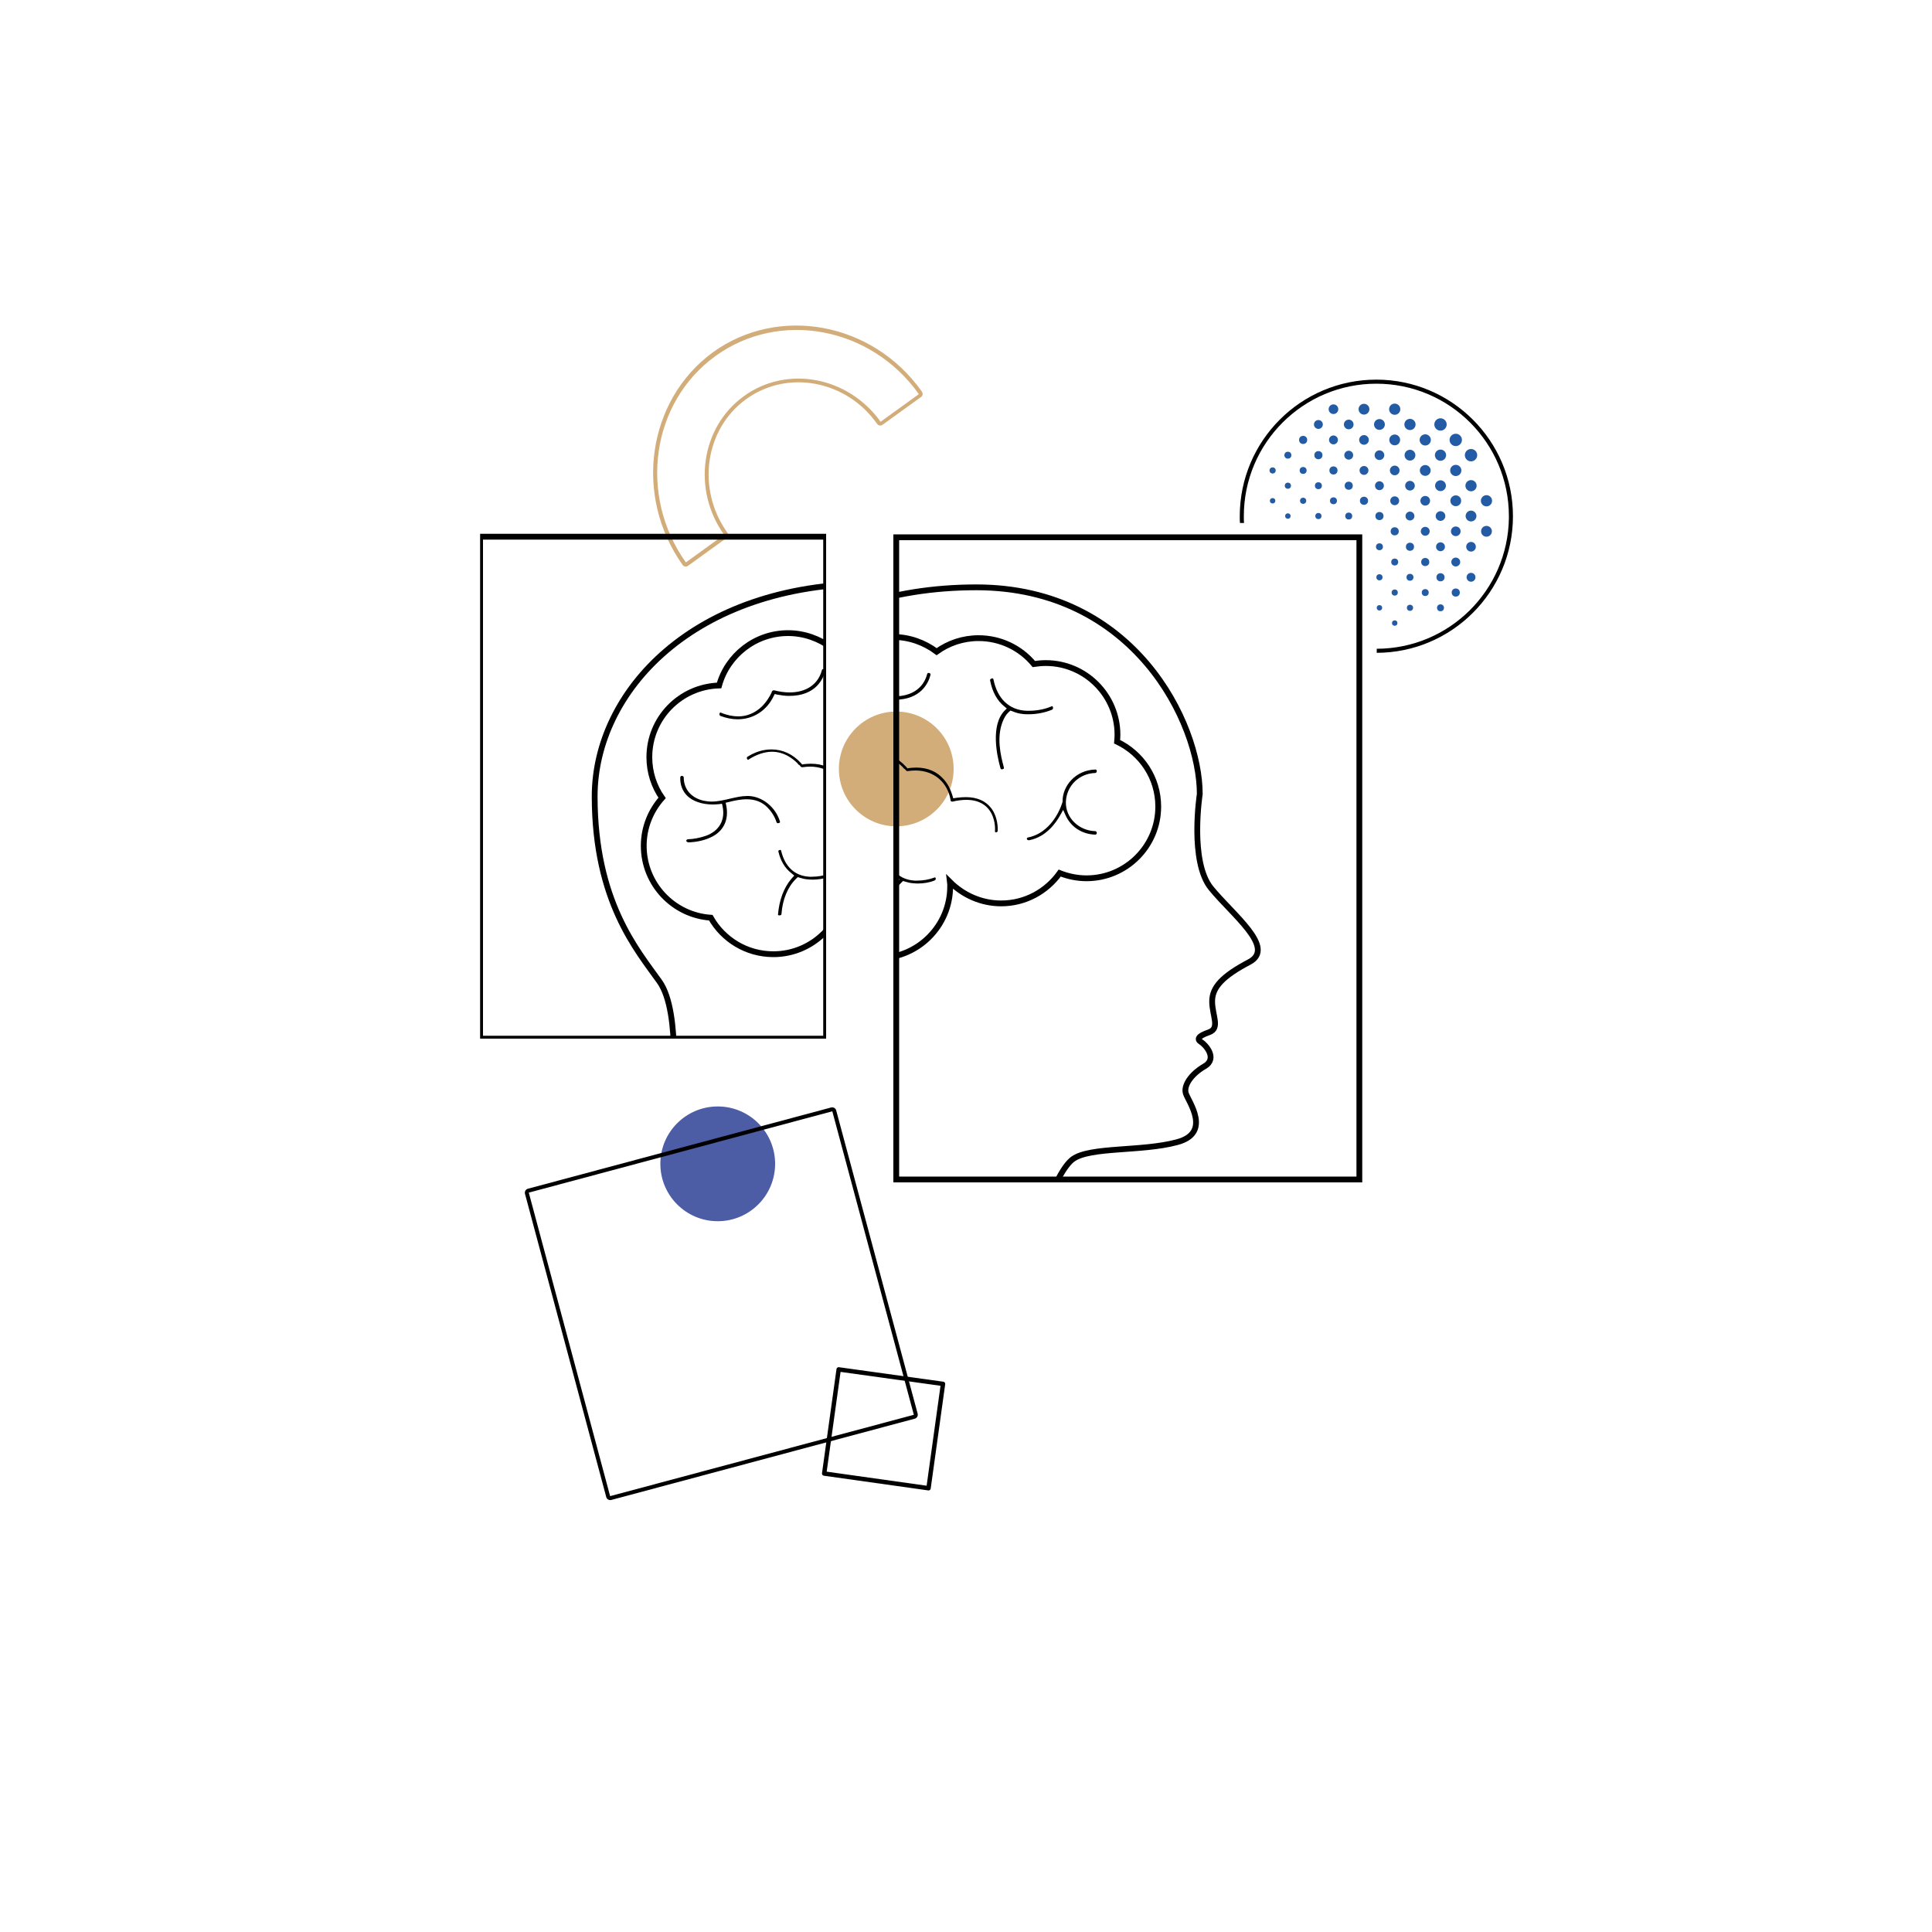 <?xml version="1.0" encoding="utf-8"?>
<!-- Generator: Adobe Illustrator 25.2.3, SVG Export Plug-In . SVG Version: 6.00 Build 0)  -->
<svg version="1.1" id="Camada_1" xmlns="http://www.w3.org/2000/svg" xmlns:xlink="http://www.w3.org/1999/xlink" x="0px" y="0px"
	 viewBox="0 0 1000 1000" style="enable-background:new 0 0 1000 1000;" xml:space="preserve">
<style type="text/css">
	.st0{fill-rule:evenodd;clip-rule:evenodd;fill:#4C5CA5;}
	.st1{fill-rule:evenodd;clip-rule:evenodd;fill:#D3AD79;}
	.st2{fill:#D3AD79;}
	.st3{fill:none;stroke:#000000;stroke-width:2.287;stroke-linecap:round;stroke-linejoin:round;}
	.st4{clip-path:url(#SVGID_2_);}
	.st5{fill:none;stroke:#000000;stroke-width:3;stroke-miterlimit:10;}
	.st6{clip-path:url(#SVGID_4_);}
	.st7{clip-path:url(#SVGID_6_);fill:none;stroke:#000000;stroke-width:3;stroke-miterlimit:10;}
	.st8{fill:#235BA5;}
</style>
<g id="Camada_2">
</g>
<g>
	<g id="Layer_1">
		<desc>Created with Sketch.</desc>
		<circle id="Oval" class="st0" cx="371.5" cy="602.4" r="29.7"/>
		<circle id="Oval_5_" class="st1" cx="463.9" cy="398" r="29.7"/>
		<path id="Combined-Shape" d="M712.4,196.5c39,0,70.7,31.7,70.7,70.7s-31.7,70.7-70.7,70.7h0.2v-2.1c37.5-0.1,67.8-30.2,68.4-67.5
			v-1.1c0-37.9-30.7-68.6-68.6-68.6c-37.9,0-68.6,30.7-68.6,68.6c0,1.2,0,2.3,0.1,3.5h-2.1c-0.1-1.1-0.1-2.3-0.1-3.5
			C641.7,228.2,673.3,196.5,712.4,196.5z"/>
		<path id="Stroke-6-Copy" class="st2" d="M353.3,292.4c0.7,1,2,1.1,2.9,0.4l19.8-14.3c1-0.7,1.1-1.9,0.4-2.9
			c-16-22.6-11.6-53.5,9.8-69s51.9-9.8,67.8,12.8c0.7,1,2,1.1,2.9,0.4l19.8-14.3c1-0.7,1.1-1.9,0.4-2.9
			c-25.4-35.8-74-44.9-108.2-20.2C335,207.3,327.9,256.6,353.3,292.4z M370.3,184.3c33.2-24,80.5-15.2,105.3,19.7l-19.8,14.3
			c-16.7-23.4-48.4-29.4-70.7-13.3c-22.4,16.1-27,48.4-10.3,71.8l-19.8,14.3C330.3,256.3,337.1,208.3,370.3,184.3z"/>
		<path id="Fill-19-Copy-19" d="M271.7,617.8l42.1,157.1c0.3,1.1,1.4,1.7,2.5,1.5l157.2-42.1c1.1-0.3,1.7-1.4,1.5-2.5l-42.2-157.1
			c-0.3-1.1-1.4-1.7-2.5-1.5l-157.1,42.1C272.1,615.6,271.5,616.7,271.7,617.8z M273.7,617.3l157.1-42.1L473,732.3l-157.2,42.1
			L273.7,617.3z"/>
		<path id="Fill-19-Copy-16" class="st3" d="M434.1,708.8l54,7.5l-7.5,54l-54-7.6L434.1,708.8z"/>
		<g>
			<g>
				<g>
					<g>
						<defs>
							<rect id="SVGID_1_" x="463.9" y="278.1" width="239.7" height="332.4"/>
						</defs>
						<clipPath id="SVGID_2_">
							<use xlink:href="#SVGID_1_"  style="overflow:visible;"/>
						</clipPath>
						<g class="st4">
							<g>
								<path class="st5" d="M402.1,573.3c0,0,5.2-47.2-6.4-63.3c-11.5-16.2-33.5-41.5-33.5-95.8s51.2-110.2,143.3-110.2
									C586.9,304.1,621,374,621,411c0,0-5.4,34.9,5.8,48.7s33.7,30.8,19.9,38.2c-13.9,7.3-19.3,13.1-19.3,20.4s4.3,13.9-1.6,16
									c-5.9,2-6.3,3.7-4.2,5c2.2,1.3,8.9,8.5,1.9,12.6c-7.1,4.1-11,10.1-9.7,14.1c1.3,4.1,13.6,20.4-4.6,25.2
									c-18.2,4.9-44.8,2.3-53.8,8.7c-8.9,6.3-21.9,40.8-14.7,58H386C386,658,401,594.8,402.1,573.3z"/>
							</g>
							<g>
								<g>
									<path class="st5" d="M387.6,439.8c0-9.5,3.6-18.2,9.5-24.8c-4.2-6-6.6-13.3-6.6-21.1c0-20.1,16-36.5,36.1-37.1
										c4.3-15.6,18.7-27.1,35.7-27.1c8.4,0,16.2,2.9,22.5,7.6c6.1-4.4,13.6-7,21.7-7c11.5,0,21.8,5.2,28.6,13.4
										c2-0.3,4.1-0.5,6.2-0.5c20.5,0,37.1,16.7,37.1,37.1c0,1.2-0.1,2.4-0.2,3.6c12.6,6,21.3,18.7,21.3,33.6
										c0,20.5-16.7,37.1-37.1,37.1c-4.9,0-9.6-1-13.9-2.7c-6.8,9.5-17.8,15.7-30.3,15.7c-10.3,0-19.7-4.3-26.5-11.1
										c0.1,0.8,0.1,1.5,0.1,2.3c0,20.5-16.7,37.1-37.1,37.1c-13.9,0-26-7.6-32.4-18.9C403,475.7,387.6,459.6,387.6,439.8z"/>
								</g>
							</g>
							<g>
								<g>
									<path d="M410.8,438c4.5-0.1,9.1-1.2,12.6-3.1c5.9-3.2,8.4-8.9,7-16l-0.3-1.4l1.3-0.3c3.1-0.8,6.4-1.5,9.6-1.5
										c4.4,0,8,1.4,10.8,4.3c1.6,1.6,3.6,4.3,4.6,7.5c0.1,0.2,0.2,0.6,0.8,0.6c0.3,0,0.7-0.2,0.9-0.3c0.1-0.1,0.2-0.3,0.1-0.6
										c-2.1-6.9-8.2-12.3-15-13.1c-0.7-0.1-1.3-0.1-2-0.1c-2.9,0-5.8,0.7-8.9,1.4c-3,0.7-6.2,1.5-9.5,1.5l0,0
										c-1.5,0-2.9-0.2-4.3-0.5c-6.3-1.5-10.1-6-10.1-12c0-0.3-0.2-0.5-0.2-0.5c-0.2-0.2-0.4-0.3-0.7-0.3c-0.3,0-0.9,0.1-0.9,0.8
										c-0.1,3.8,1.1,6.9,3.4,9.3c2.9,3,7.8,4.7,13.5,4.7c1.1,0,2.3-0.1,3.4-0.2l1.3-0.2l0.3,1.3c1.5,7.1-1.7,12.8-8.6,15.3
										c-3.2,1.1-6.4,1.7-9.3,1.8c-0.8,0-0.9,0.7-0.9,1C410,437.6,410.2,438,410.8,438L410.8,438z"/>
								</g>
							</g>
							<g>
								<g>
									<path d="M518.6,398.2c0.3,0,0.7-0.2,0.9-0.3c0.1-0.1,0.2-0.3,0.1-0.7c-1.9-6.9-3.7-15.7-0.7-23.5c0.8-2,1.6-3.5,2.8-4.7
										c0.1-0.1,0.3-0.3,0.5-0.5l0.8-0.7l0.9,0.3c1.8,0.8,3.7,1.3,5.8,1.5c0.9,0.1,1.8,0.1,2.7,0.1c4.1,0,8.3-0.8,12-2.3
										c0.8-0.3,0.7-1.1,0.6-1.3c0-0.2-0.2-0.6-0.4-0.6c-0.1,0-0.2,0-0.3,0.1c-3.7,1.6-7.9,2.3-11.8,2.3c-0.3,0-0.6,0-1,0
										c-9.1-0.3-15.3-6.2-17.3-16.3c-0.1-0.3-0.3-0.5-0.5-0.5c-0.3,0-0.7,0.2-1,0.4c-0.2,0.2-0.3,0.4-0.2,0.8
										c1.1,5.7,3.6,10.4,7.4,13.4l1.2,1l-1.1,1.1c-7.4,7.6-4,23.3-2.2,29.7C517.9,397.9,518.1,398.2,518.6,398.2L518.6,398.2z"/>
								</g>
							</g>
							<g>
								<g>
									<path d="M436.3,374.3c8.1,0,15.1-4.5,18.7-12.1l0.5-1l1.1,0.3c2.2,0.4,4.3,0.7,6.4,0.7l0,0c13.8,0,17.6-8.9,18.6-12.8
										c0.1-0.3,0-0.6-0.1-0.7c-0.2-0.3-0.5-0.4-0.9-0.4c-0.5,0-0.6,0.3-0.7,0.6c-1.9,7.3-8.1,11.5-16.7,11.5
										c-2.6,0-5.4-0.4-8-1.1c-0.1,0-0.2,0-0.3,0c-0.4,0-0.8,0.4-0.9,0.8c-0.8,2.1-3.1,5.7-5.5,7.9c-3.4,3.1-7.4,4.8-11.8,4.8
										c-2.8,0-5.9-0.6-9-1.9c-0.1-0.1-0.3-0.1-0.3-0.1c-0.3,0-0.4,0.4-0.5,0.6c0,0.2-0.1,1,0.6,1.2
										C430.5,373.7,433.3,374.3,436.3,374.3z"/>
								</g>
							</g>
							<g>
								<g>
									<path d="M532.4,434.9c0.1,0,0.2,0,0.3,0c8.8-1.7,13.9-9,16.2-13.2l1.4-2.5l1.2,2.7c2.7,6.1,8.5,9.9,15.4,10.1l0,0
										c0.5,0,0.7-0.3,0.8-0.8c0-0.3-0.1-1-0.9-1c-8.5-0.3-15.3-7-15.1-15v-0.1v-0.1V415v-0.1c0.4-8.2,6.8-14.5,15.1-14.8
										c0.8,0,0.9-0.8,0.9-1c0-0.5-0.3-0.8-0.7-0.8c-10.6,0.3-17.1,8.8-17,16.4v0.3l-0.1,0.3c-2.4,7.6-8.4,16.4-17.9,18.2
										c-0.3,0.1-0.5,0.2-0.5,0.7C531.4,434.3,531.8,434.9,532.4,434.9L532.4,434.9z"/>
								</g>
							</g>
							<g>
								<path d="M458,475.8c0.3,0,1-0.1,1-0.8c0.5-7.3,3.2-13.9,7.4-18l1-1l1.4,0.4c1,0.3,2.1,0.6,3.2,0.7c1,0.1,2,0.2,3,0.2
									c3.1,0,6.2-0.5,8.8-1.6c0.6-0.3,0.6-0.8,0.5-1.1c-0.1-0.3-0.2-0.5-0.3-0.5c0,0-0.1,0-0.3,0.1c-2.9,1.1-6,1.6-9,1.6
									c-0.4,0-0.9,0-1.2,0c-7.6-0.4-12.7-5.1-14.7-13.5c-0.1-0.3-0.2-0.4-0.4-0.4c-0.3,0-0.7,0.2-0.9,0.3
									c-0.1,0.1-0.2,0.3-0.1,0.6c1.1,4.7,3.3,8.4,6.4,10.9l1.8,1.5l-1.6,1.8c-3.8,4.5-6.2,11-6.8,18.3c0,0.2,0,0.3,0,0.3
									C457.4,475.7,457.6,475.8,458,475.8z"/>
							</g>
							<path d="M515.5,430.8c0.4,0,0.9-0.2,0.9-0.8c0.2-4-1-8.4-3-11.2c-2.9-4.1-7.5-6.2-13.4-6.2c-1.5,0-2.9,0.1-4.6,0.3l-2,0.3
								l-0.6-2c-0.9-2.8-2.3-5.6-4.3-7.8c-3.5-4-8.2-6.1-14.3-6.1c-1,0-2.2,0.1-3.3,0.2l-1.2,0.2l-0.8-0.9c-4-4.4-9.3-6.9-15.1-6.9
								c-4.3,0-8.5,1.3-12.4,3.8c-0.3,0.2-0.4,0.3-0.3,0.9c0.1,0.3,0.4,0.7,0.6,0.7c0,0,0.2,0,0.3-0.2c4.1-2.6,8.2-4,12.1-4
								c2.9,0,5.8,0.8,8.4,2.3c1.9,1.1,3.4,2.3,4.7,3.6c0.1,0.2,0.4,0.5,0.8,0.9l0.1,0.1l0.1-0.1l0.6,0.7c0.4,0.5,0.6,0.5,0.9,0.5
								c0.1,0,0.3,0,0.3,0c1.3-0.2,2.6-0.3,3.8-0.3c9.7,0,16.9,6.2,18.3,15.8c0.1,0.1,0.3,0.3,0.8,0.3c0.1,0,0.2,0,0.2,0
								c2.5-0.6,4.9-0.9,7.1-0.9c6.3,0,10.8,2.6,13.2,7.5c1.2,2.7,1.8,5.7,1.6,8.7c0,0.1,0,0.3,0.1,0.3
								C514.9,430.7,515.2,430.8,515.5,430.8z"/>
						</g>
					</g>
				</g>
			</g>
		</g>
		<rect x="463.9" y="278.1" class="st5" width="239.7" height="332.4"/>
		<g>
			<g>
				<g>
					<g>
						<defs>
							<rect id="SVGID_3_" x="248.5" y="205.2" width="179.1" height="332.4"/>
						</defs>
						<clipPath id="SVGID_4_">
							<use xlink:href="#SVGID_3_"  style="overflow:visible;"/>
						</clipPath>
						<g class="st6">
							<g>
								<path class="st5" d="M347.7,571.3c0,0,5.2-47.2-6.4-63.3c-11.5-16.2-33.5-41.5-33.5-95.8S359,302.1,451.1,302.1
									c81.4,0,115.5,69.9,115.5,106.9c0,0-5.4,34.9,5.8,48.7c11.2,13.9,33.7,30.8,19.9,38.2c-13.9,7.3-19.3,13.1-19.3,20.4
									c0,7.3,4.3,13.9-1.6,16c-5.9,2-6.3,3.7-4.2,5c2.2,1.3,8.9,8.5,1.9,12.6c-7.1,4.1-11,10.1-9.7,14.1
									c1.3,4.1,13.6,20.4-4.6,25.2c-18.2,4.9-44.8,2.3-53.8,8.7c-8.9,6.3-21.9,40.8-14.7,58H331.6
									C331.6,656,346.5,592.8,347.7,571.3z"/>
							</g>
							<g>
								<g>
									<path class="st5" d="M333.2,437.8c0-9.5,3.6-18.2,9.5-24.8c-4.2-6-6.6-13.3-6.6-21.1c0-20.1,16-36.5,36.1-37.1
										c4.3-15.6,18.7-27.1,35.7-27.1c8.4,0,16.2,2.9,22.5,7.6c6.1-4.4,13.6-7,21.7-7c11.5,0,21.8,5.2,28.6,13.4
										c2-0.3,4.1-0.5,6.2-0.5c20.5,0,37.1,16.7,37.1,37.1c0,1.2-0.1,2.4-0.2,3.6c12.6,6,21.3,18.7,21.3,33.6
										c0,20.5-16.7,37.1-37.1,37.1c-4.9,0-9.6-1-13.9-2.7c-6.8,9.5-17.8,15.7-30.3,15.7c-10.3,0-19.7-4.3-26.5-11.1
										c0.1,0.8,0.1,1.5,0.1,2.3c0,20.5-16.7,37.1-37.1,37.1c-13.9,0-26-7.6-32.4-18.9C348.6,473.7,333.2,457.6,333.2,437.8z"/>
								</g>
							</g>
							<g>
								<g>
									<path d="M356.3,436c4.5-0.1,9.1-1.2,12.6-3.1c5.9-3.2,8.4-8.9,7-16l-0.3-1.4l1.3-0.3c3.1-0.8,6.4-1.5,9.6-1.5
										c4.4,0,8,1.4,10.8,4.3c1.6,1.6,3.6,4.3,4.6,7.5c0.1,0.2,0.2,0.6,0.8,0.6c0.3,0,0.7-0.2,0.9-0.3c0.1-0.1,0.2-0.3,0.1-0.6
										c-2.1-6.9-8.2-12.3-15-13.1c-0.7-0.1-1.3-0.1-2-0.1c-2.9,0-5.8,0.7-8.9,1.4c-3,0.7-6.2,1.5-9.5,1.5l0,0
										c-1.5,0-2.9-0.2-4.3-0.5c-6.3-1.5-10.1-6-10.1-12c0-0.3-0.2-0.5-0.2-0.5c-0.2-0.2-0.4-0.3-0.7-0.3c-0.3,0-0.9,0.1-0.9,0.8
										c-0.1,3.8,1.1,6.9,3.4,9.3c2.9,3,7.8,4.7,13.5,4.7c1.1,0,2.3-0.1,3.4-0.2l1.3-0.2l0.3,1.3c1.5,7.1-1.7,12.8-8.6,15.3
										c-3.2,1.1-6.4,1.7-9.3,1.8c-0.8,0-0.9,0.7-0.9,1C355.5,435.5,355.7,436,356.3,436L356.3,436z"/>
								</g>
							</g>
							<g>
								<g>
									<path d="M464.1,396.2c0.3,0,0.7-0.2,0.9-0.3c0.1-0.1,0.2-0.3,0.1-0.7c-1.9-6.9-3.7-15.7-0.7-23.5c0.8-2,1.6-3.5,2.8-4.7
										c0.1-0.1,0.3-0.3,0.5-0.5l0.8-0.7l0.9,0.3c1.8,0.8,3.7,1.3,5.8,1.5c0.9,0.1,1.8,0.1,2.7,0.1c4.1,0,8.3-0.8,12-2.3
										c0.8-0.3,0.7-1.1,0.6-1.3c0-0.2-0.2-0.6-0.4-0.6c-0.1,0-0.2,0-0.3,0.1c-3.7,1.6-7.9,2.3-11.8,2.3c-0.3,0-0.6,0-1,0
										c-9.1-0.3-15.3-6.2-17.3-16.3c-0.1-0.3-0.3-0.5-0.5-0.5c-0.3,0-0.7,0.2-1,0.4c-0.2,0.2-0.3,0.4-0.2,0.8
										c1.1,5.7,3.6,10.4,7.4,13.4l1.2,1l-1.1,1.1c-7.4,7.6-4,23.3-2.2,29.7C463.4,395.9,463.6,396.2,464.1,396.2L464.1,396.2z"/>
								</g>
							</g>
							<g>
								<g>
									<path d="M381.8,372.3c8.1,0,15.1-4.5,18.7-12.1l0.5-1l1.1,0.3c2.2,0.4,4.3,0.7,6.4,0.7l0,0c13.8,0,17.6-8.9,18.6-12.8
										c0.1-0.3,0-0.6-0.1-0.7c-0.2-0.3-0.5-0.4-0.9-0.4c-0.5,0-0.6,0.3-0.7,0.6c-1.9,7.3-8.1,11.5-16.7,11.5
										c-2.6,0-5.4-0.4-8-1.1c-0.1,0-0.2,0-0.3,0c-0.4,0-0.8,0.4-0.9,0.8c-0.8,2.1-3.1,5.7-5.5,7.9c-3.4,3.1-7.4,4.8-11.8,4.8
										c-2.8,0-5.9-0.6-9-1.9c-0.1-0.1-0.3-0.1-0.3-0.1c-0.3,0-0.4,0.4-0.5,0.6c0,0.2-0.1,1,0.6,1.2
										C376,371.7,378.9,372.3,381.8,372.3z"/>
								</g>
							</g>
							<g>
								<g>
									<path d="M477.9,432.9c0.1,0,0.2,0,0.3,0c8.8-1.7,13.9-9,16.2-13.2l1.4-2.5l1.2,2.7c2.7,6.1,8.5,9.9,15.4,10.1l0,0
										c0.5,0,0.7-0.3,0.8-0.8c0-0.3-0.1-1-0.9-1c-8.5-0.3-15.3-7-15.1-15v-0.1v-0.1V413v-0.1c0.4-8.2,6.8-14.5,15.1-14.8
										c0.8,0,0.9-0.8,0.9-1c0-0.5-0.3-0.8-0.7-0.8c-10.6,0.3-17.1,8.8-17,16.4v0.3l-0.1,0.3c-2.4,7.6-8.4,16.4-17.9,18.2
										c-0.3,0.1-0.5,0.2-0.5,0.7C477,432.3,477.3,432.9,477.9,432.9L477.9,432.9z"/>
								</g>
							</g>
							<g>
								<path d="M403.5,473.8c0.3,0,1-0.1,1-0.8c0.5-7.3,3.2-13.9,7.4-18l1-1l1.4,0.4c1,0.3,2.1,0.6,3.2,0.7c1,0.1,2,0.2,3,0.2
									c3.1,0,6.2-0.5,8.8-1.6c0.6-0.3,0.6-0.8,0.5-1.1c-0.1-0.3-0.2-0.5-0.3-0.5c0,0-0.1,0-0.3,0.1c-2.9,1.1-6,1.6-9,1.6
									c-0.4,0-0.9,0-1.2,0c-7.6-0.4-12.7-5.1-14.7-13.5c-0.1-0.3-0.2-0.4-0.4-0.4c-0.3,0-0.7,0.2-0.9,0.3
									c-0.1,0.1-0.2,0.3-0.1,0.6c1.1,4.7,3.3,8.4,6.4,10.9l1.8,1.5l-1.6,1.8c-3.8,4.5-6.2,11-6.8,18.3c0,0.2,0,0.3,0,0.3
									C403,473.8,403.2,473.8,403.5,473.8z"/>
							</g>
							<path d="M461,428.8c0.4,0,0.9-0.2,0.9-0.8c0.2-4-1-8.4-3-11.2c-2.9-4.1-7.5-6.2-13.4-6.2c-1.5,0-2.9,0.1-4.6,0.3l-2,0.3
								l-0.6-2c-0.9-2.8-2.3-5.6-4.3-7.8c-3.5-4-8.2-6.1-14.3-6.1c-1,0-2.2,0.1-3.3,0.2l-1.2,0.2l-0.8-0.9c-4-4.4-9.3-6.9-15.1-6.9
								c-4.3,0-8.5,1.3-12.4,3.8c-0.3,0.2-0.4,0.3-0.3,0.9c0.1,0.3,0.4,0.7,0.6,0.7c0,0,0.2,0,0.3-0.2c4.1-2.6,8.2-4,12.1-4
								c2.9,0,5.8,0.8,8.4,2.3c1.9,1.1,3.4,2.3,4.7,3.6c0.1,0.2,0.4,0.5,0.8,0.9l0.1,0.1l0.1-0.1l0.6,0.7c0.4,0.5,0.6,0.5,0.9,0.5
								c0.1,0,0.3,0,0.3,0c1.3-0.2,2.6-0.3,3.8-0.3c9.7,0,16.9,6.2,18.3,15.8c0.1,0.1,0.3,0.3,0.8,0.3c0.1,0,0.2,0,0.2,0
								c2.5-0.6,4.9-0.9,7.1-0.9c6.3,0,10.8,2.6,13.2,7.5c1.2,2.7,1.8,5.7,1.6,8.7c0,0.1,0,0.3,0.1,0.3
								C460.6,428.7,460.7,428.8,461,428.8z"/>
						</g>
					</g>
				</g>
			</g>
			<g>
				<g>
					<g>
						<defs>
							<rect id="SVGID_5_" x="248.5" y="205.2" width="179.1" height="332.4"/>
						</defs>
						<clipPath id="SVGID_6_">
							<use xlink:href="#SVGID_5_"  style="overflow:visible;"/>
						</clipPath>
						<rect x="248.5" y="277.8" class="st7" width="179.1" height="259.8"/>
					</g>
				</g>
			</g>
		</g>
	</g>
	<g id="Camada_3">
		<g>
			<g>
				<circle class="st8" cx="745.6" cy="314.6" r="1.8"/>
				<circle class="st8" cx="753.5" cy="306.7" r="2.1"/>
				<circle class="st8" cx="761.4" cy="298.8" r="2.3"/>
			</g>
			<g>
				<circle class="st8" cx="721.9" cy="322.5" r="1.4"/>
				<circle class="st8" cx="729.8" cy="314.6" r="1.6"/>
				<circle class="st8" cx="737.7" cy="306.7" r="1.8"/>
				<circle class="st8" cx="745.6" cy="298.8" r="2.1"/>
				<circle class="st8" cx="753.5" cy="290.9" r="2.3"/>
				<circle class="st8" cx="761.4" cy="283" r="2.5"/>
				<circle class="st8" cx="769.4" cy="275" r="2.8"/>
			</g>
			<g>
				<circle class="st8" cx="714" cy="314.6" r="1.4"/>
				<circle class="st8" cx="721.9" cy="306.7" r="1.6"/>
				<circle class="st8" cx="729.8" cy="298.8" r="1.8"/>
				<circle class="st8" cx="737.7" cy="290.9" r="2.1"/>
				<circle class="st8" cx="745.6" cy="283" r="2.3"/>
				<circle class="st8" cx="753.5" cy="275" r="2.5"/>
				<circle class="st8" cx="761.4" cy="267.1" r="2.8"/>
				<circle class="st8" cx="769.4" cy="259.2" r="2.9"/>
			</g>
			<g>
				<circle class="st8" cx="714" cy="298.8" r="1.6"/>
				<circle class="st8" cx="721.9" cy="290.9" r="1.8"/>
				<circle class="st8" cx="729.8" cy="283" r="2.1"/>
				<circle class="st8" cx="737.7" cy="275" r="2.3"/>
				<circle class="st8" cx="745.6" cy="267.1" r="2.5"/>
				<circle class="st8" cx="753.5" cy="259.2" r="2.8"/>
				<circle class="st8" cx="761.4" cy="251.4" r="2.9"/>
			</g>
			<g>
				<circle class="st8" cx="714" cy="283" r="1.8"/>
				<circle class="st8" cx="721.9" cy="275" r="2.1"/>
				<circle class="st8" cx="729.8" cy="267.1" r="2.3"/>
				<circle class="st8" cx="737.7" cy="259.2" r="2.5"/>
				<circle class="st8" cx="745.6" cy="251.4" r="2.8"/>
				<circle class="st8" cx="753.5" cy="243.5" r="2.9"/>
				<circle class="st8" cx="761.4" cy="235.6" r="3.2"/>
			</g>
			<g>
				<circle class="st8" cx="714" cy="267.1" r="2.1"/>
				<circle class="st8" cx="721.9" cy="259.2" r="2.3"/>
				<circle class="st8" cx="729.8" cy="251.4" r="2.5"/>
				<circle class="st8" cx="737.7" cy="243.5" r="2.8"/>
				<circle class="st8" cx="745.6" cy="235.6" r="2.9"/>
				<circle class="st8" cx="753.5" cy="227.7" r="3.2"/>
			</g>
			<g>
				<circle class="st8" cx="698.1" cy="267.1" r="1.8"/>
				<circle class="st8" cx="706" cy="259.2" r="2.1"/>
				<circle class="st8" cx="714" cy="251.4" r="2.3"/>
				<circle class="st8" cx="721.9" cy="243.5" r="2.5"/>
				<circle class="st8" cx="729.8" cy="235.6" r="2.8"/>
				<circle class="st8" cx="737.7" cy="227.7" r="2.9"/>
				<circle class="st8" cx="745.6" cy="219.7" r="3.2"/>
			</g>
			<g>
				<circle class="st8" cx="682.4" cy="267.1" r="1.6"/>
				<circle class="st8" cx="690.2" cy="259.2" r="1.8"/>
				<circle class="st8" cx="698.1" cy="251.4" r="2.1"/>
				<circle class="st8" cx="706" cy="243.5" r="2.3"/>
				<circle class="st8" cx="714" cy="235.6" r="2.5"/>
				<circle class="st8" cx="721.9" cy="227.7" r="2.8"/>
				<circle class="st8" cx="729.8" cy="219.7" r="2.9"/>
			</g>
			<g>
				<circle class="st8" cx="666.6" cy="267.1" r="1.4"/>
				<circle class="st8" cx="674.5" cy="259.2" r="1.6"/>
				<circle class="st8" cx="682.4" cy="251.4" r="1.8"/>
				<circle class="st8" cx="690.2" cy="243.5" r="2.1"/>
				<circle class="st8" cx="698.1" cy="235.6" r="2.3"/>
				<circle class="st8" cx="706" cy="227.7" r="2.5"/>
				<circle class="st8" cx="714" cy="219.7" r="2.8"/>
				<circle class="st8" cx="721.9" cy="211.8" r="2.9"/>
			</g>
			<g>
				<circle class="st8" cx="658.7" cy="259.2" r="1.4"/>
				<circle class="st8" cx="666.6" cy="251.4" r="1.6"/>
				<circle class="st8" cx="674.5" cy="243.5" r="1.8"/>
				<circle class="st8" cx="682.4" cy="235.6" r="2.1"/>
				<circle class="st8" cx="690.2" cy="227.7" r="2.3"/>
				<circle class="st8" cx="698.1" cy="219.7" r="2.5"/>
				<circle class="st8" cx="706" cy="211.8" r="2.8"/>
			</g>
			<g>
				<circle class="st8" cx="658.7" cy="243.5" r="1.6"/>
				<circle class="st8" cx="666.6" cy="235.6" r="1.8"/>
				<circle class="st8" cx="674.5" cy="227.7" r="2.1"/>
				<circle class="st8" cx="682.4" cy="219.7" r="2.3"/>
				<circle class="st8" cx="690.2" cy="211.8" r="2.5"/>
			</g>
		</g>
	</g>
</g>
</svg>
